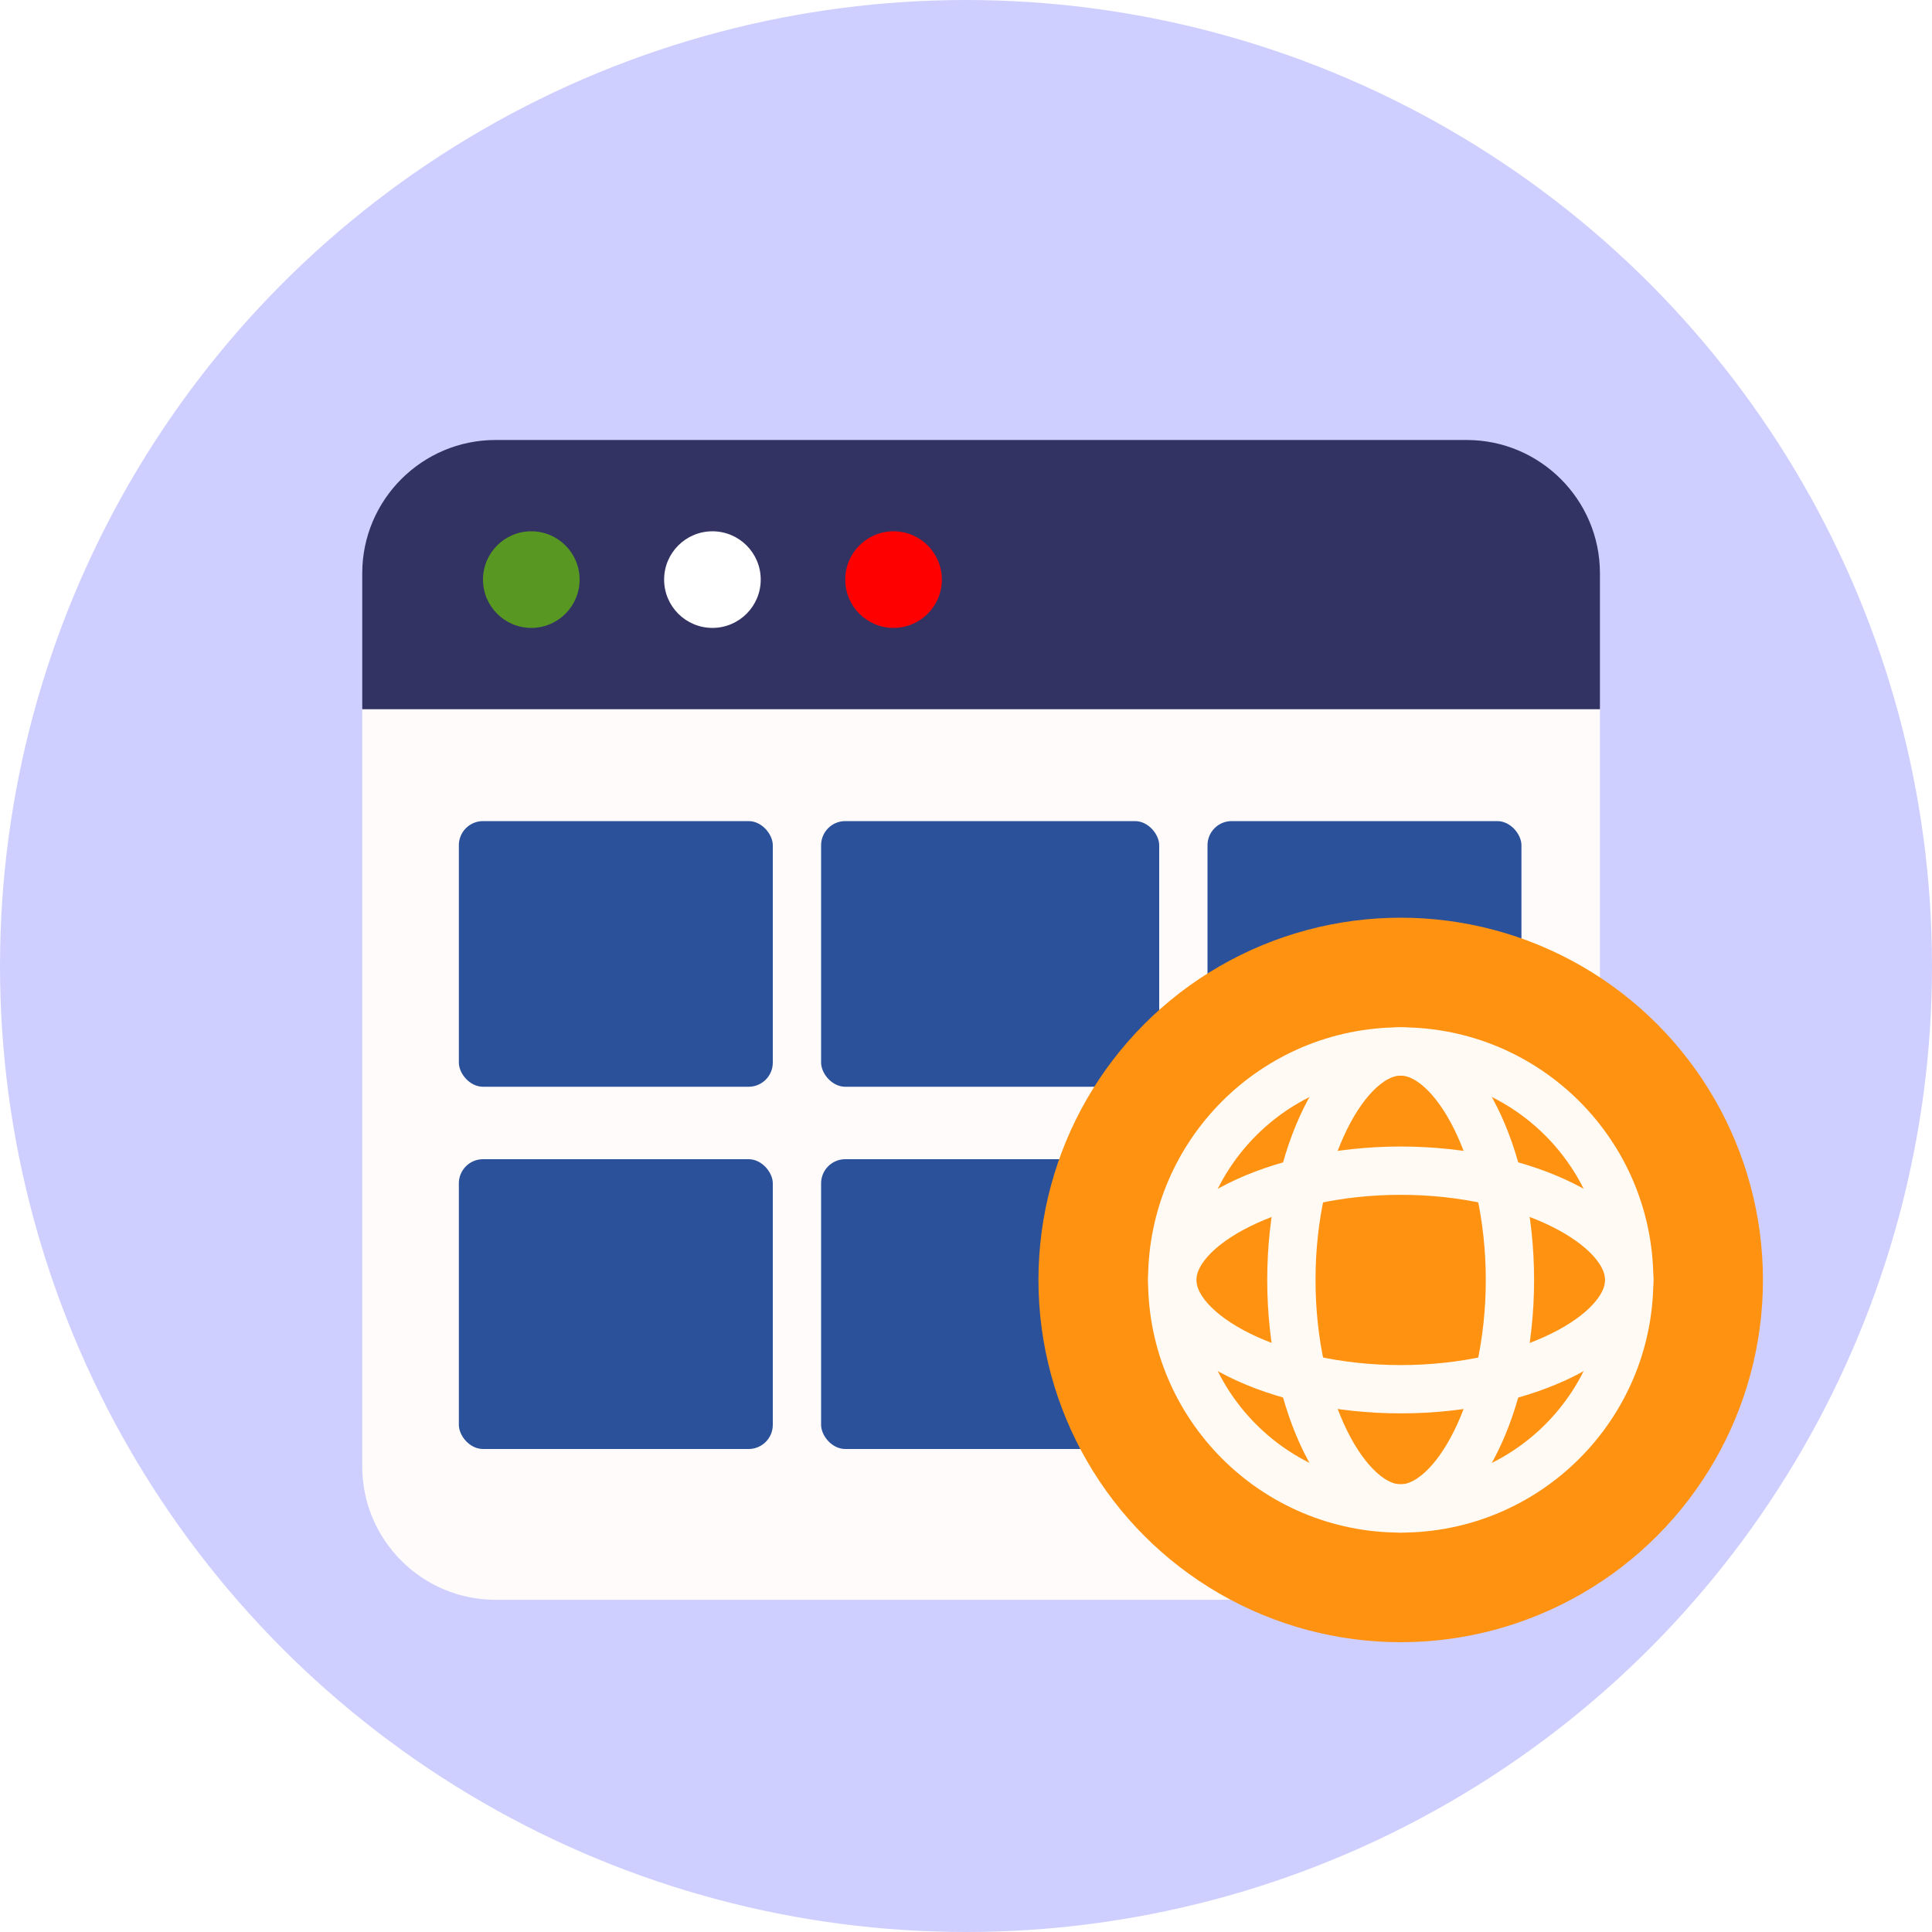 <svg width="80" height="80" viewBox="0 0 80 80" fill="none" xmlns="http://www.w3.org/2000/svg">
<g filter="url(#filter0_b_1095_1237)">
<circle cx="40" cy="40" r="40" fill="#CFCFFF"/>
</g>
<g clip-path="url(#clip0_1095_1237)">
<path d="M64.747 27.865H16.503C15.67 27.865 15 28.535 15 29.367V60.725C15 63.771 17.479 66.244 20.519 66.244H55.096C55.495 66.244 55.876 66.088 56.16 65.805L65.811 56.154C66.094 55.871 66.25 55.489 66.25 55.091V29.367C66.25 28.541 65.58 27.865 64.747 27.865Z" fill="#FEFBFA"/>
<path d="M60.725 18.219H20.519C17.479 18.219 15 20.692 15 23.738V29.367H66.25V23.738C66.25 20.692 63.771 18.219 60.731 18.219H60.725Z" fill="#333363"/>
<circle cx="22" cy="24" r="2" fill="#589721"/>
<circle cx="29.5" cy="24" r="2" fill="white"/>
<circle cx="37" cy="24" r="2" fill="#FF0000"/>
<rect x="19" y="34" width="13" height="11" rx="1" fill="#2C519B"/>
<rect x="34" y="34" width="14" height="11" rx="1" fill="#2C519B"/>
<rect x="50" y="34" width="13" height="11" rx="1" fill="#2C519B"/>
<rect x="19" y="48" width="13" height="12" rx="1" fill="#2C519B"/>
<rect x="34" y="48" width="14" height="12" rx="1" fill="#2C519B"/>
<rect x="50" y="48" width="13" height="12" rx="1" fill="#2C519B"/>
</g>
<circle cx="58" cy="53" r="15" fill="#FF9211"/>
<path d="M58.001 62.462C63.226 62.462 67.462 58.226 67.462 53C67.462 47.775 63.226 43.539 58.001 43.539C52.775 43.539 48.539 47.775 48.539 53C48.539 58.226 52.775 62.462 58.001 62.462Z" stroke="#FFFAF4" stroke-width="2" stroke-miterlimit="10"/>
<path d="M57.998 62.462C60.26 62.462 62.523 58.226 62.523 53C62.523 47.774 60.26 43.539 57.998 43.539C55.735 43.539 53.473 47.774 53.473 53C53.473 58.226 55.735 62.462 57.998 62.462Z" stroke="#FFFAF4" stroke-width="2" stroke-miterlimit="10"/>
<path d="M48.54 53C48.54 55.263 52.775 57.525 58.001 57.525C63.227 57.525 67.463 55.263 67.463 53C67.463 50.738 63.227 48.475 58.001 48.475C52.775 48.475 48.54 50.738 48.54 53Z" stroke="#FFFAF4" stroke-width="2" stroke-miterlimit="10"/>
<defs>
<filter id="filter0_b_1095_1237" x="-75" y="-75" width="230" height="230" filterUnits="userSpaceOnUse" color-interpolation-filters="sRGB">
<feFlood flood-opacity="0" result="BackgroundImageFix"/>
<feGaussianBlur in="BackgroundImageFix" stdDeviation="37.5"/>
<feComposite in2="SourceAlpha" operator="in" result="effect1_backgroundBlur_1095_1237"/>
<feBlend mode="normal" in="SourceGraphic" in2="effect1_backgroundBlur_1095_1237" result="shape"/>
</filter>
<clipPath id="clip0_1095_1237">
<rect width="51.25" height="51.25" fill="white" transform="translate(15 15)"/>
</clipPath>
</defs>
</svg>
